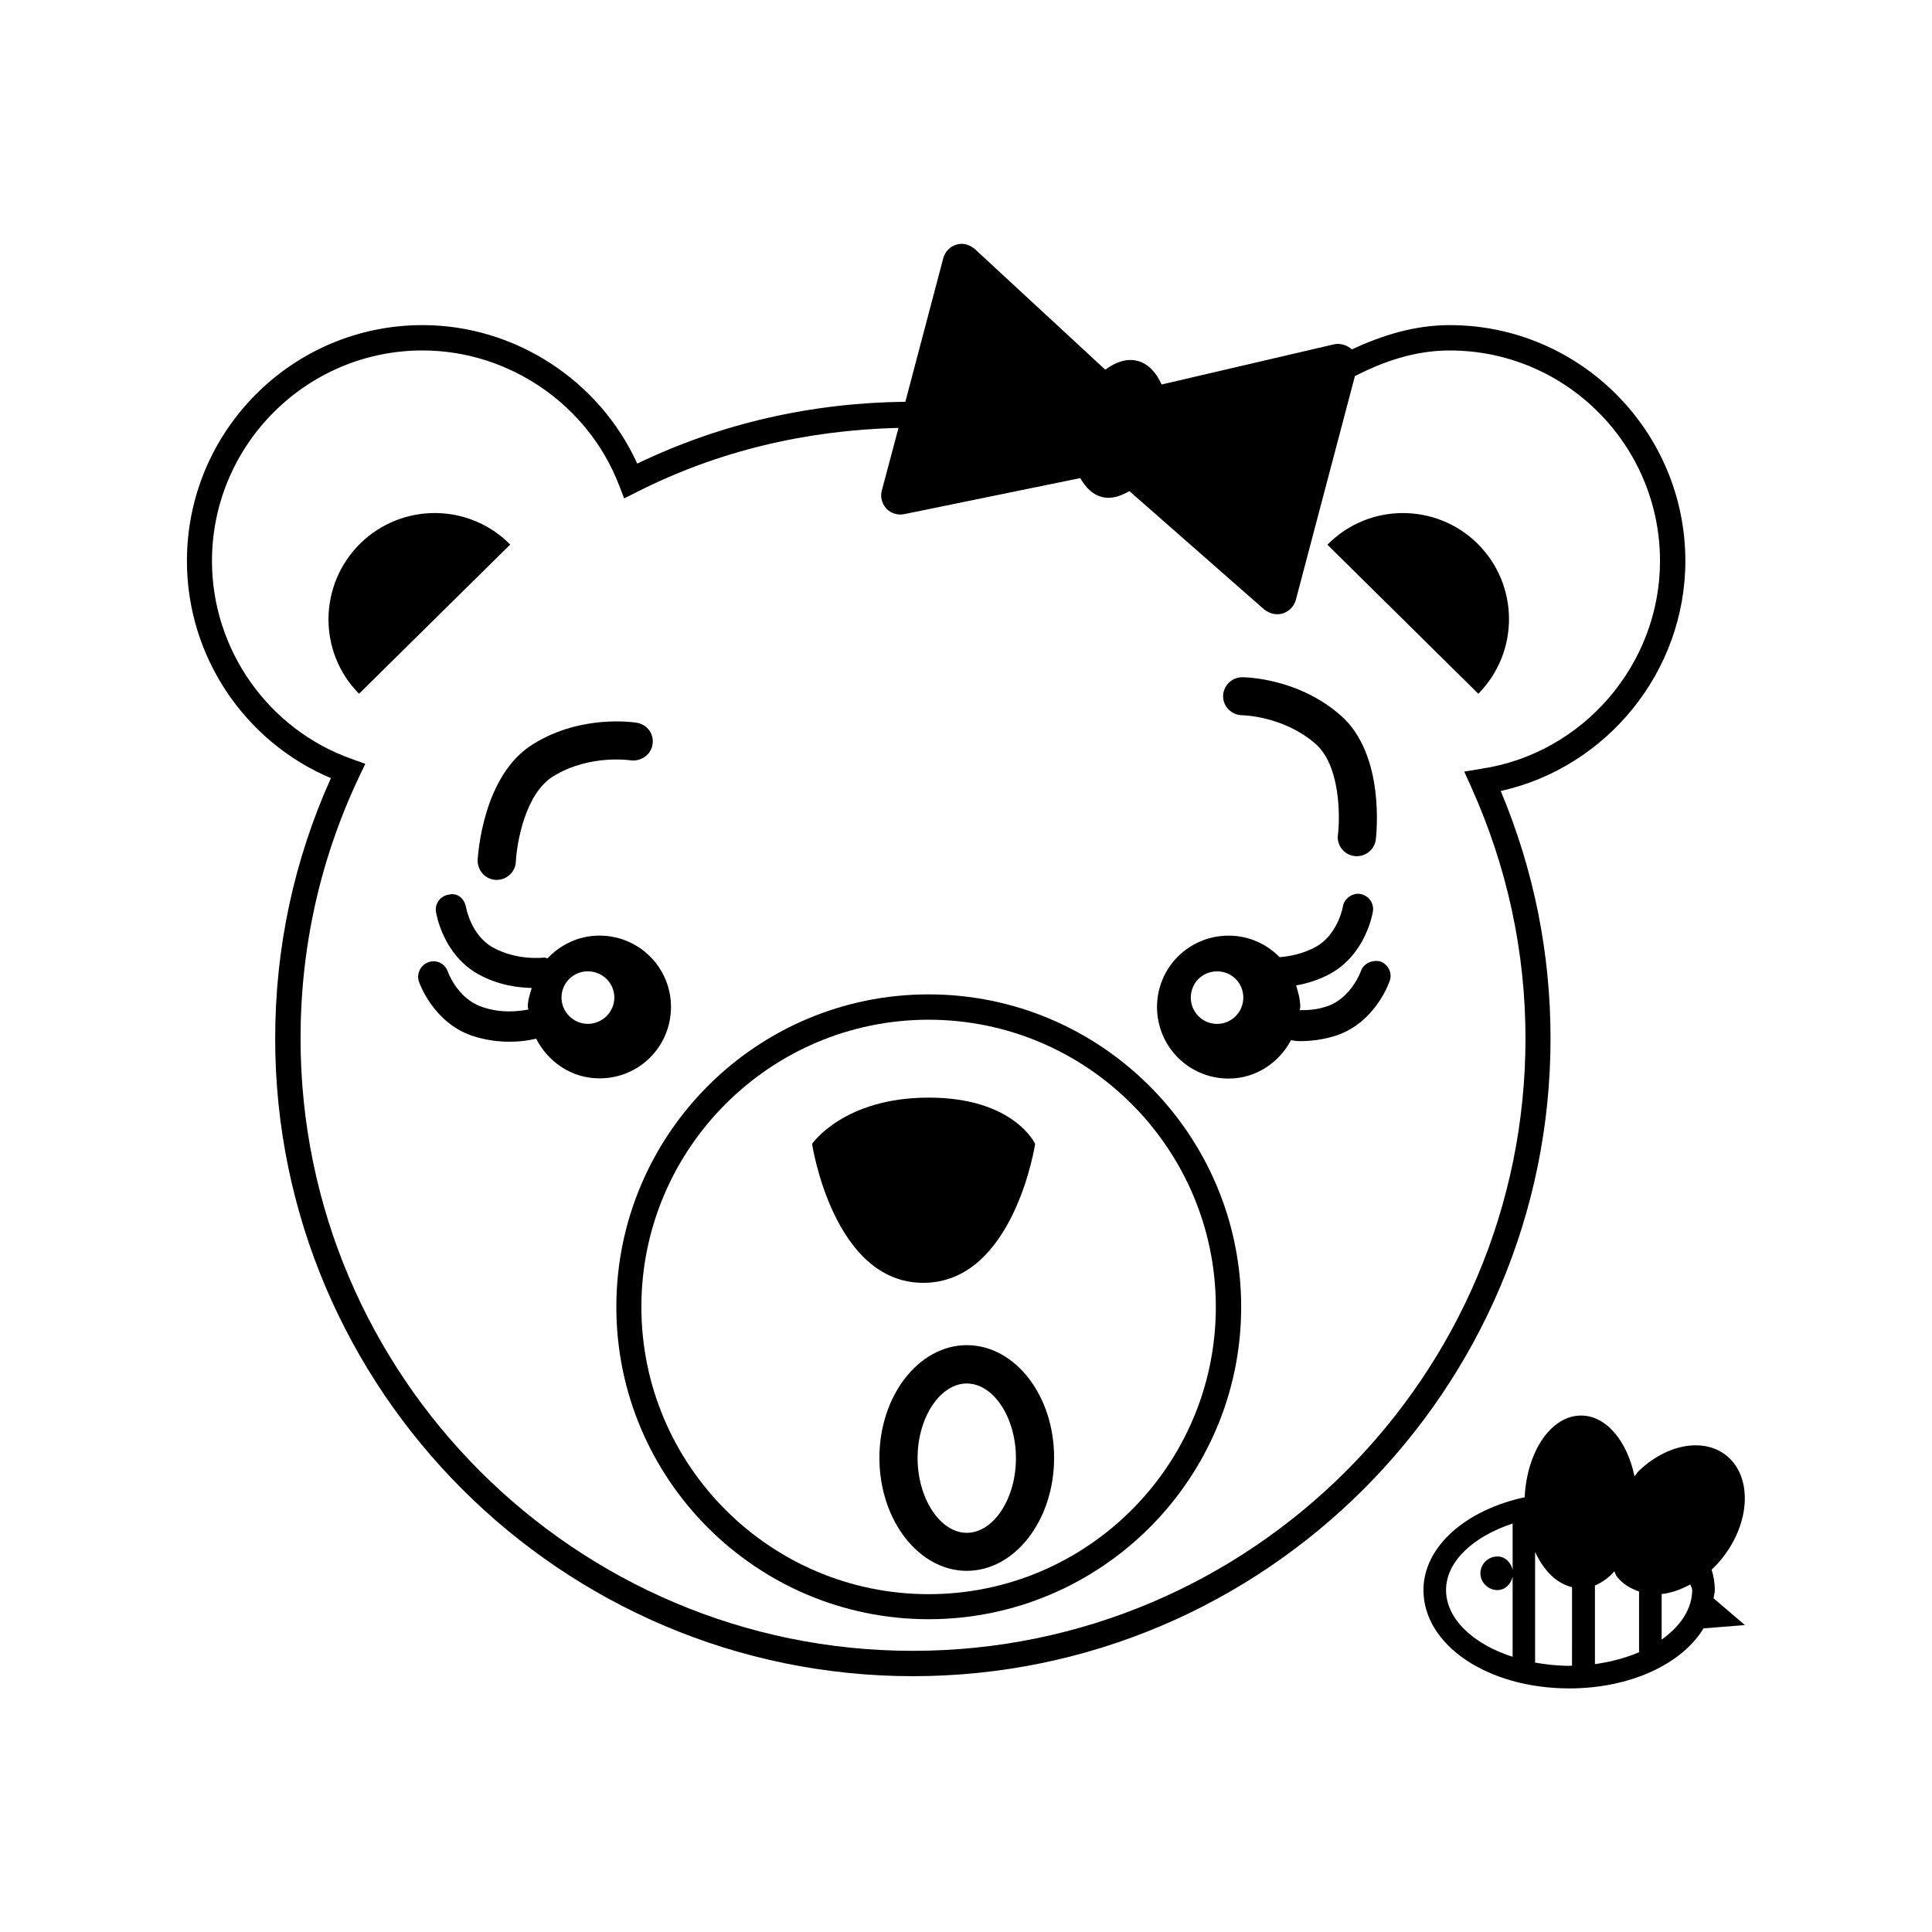 <?xml version="1.0" encoding="UTF-8"?>
<!-- Uploaded to: ICON Repo, www.iconrepo.com, Generator: ICON Repo Mixer Tools -->
<svg fill="#000000" width="800px" height="800px" version="1.1" viewBox="144 144 512 512" xmlns="http://www.w3.org/2000/svg">
 <g>
  <path d="m275.4 377.18h0.242c2.672 0 4.977-2.144 5.059-4.816 0.242-4.734 2.387-18.047 9.953-22.66 9.633-5.906 20.395-4.207 20.477-4.207 2.59 0.363 5.383-1.375 5.785-4.168 0.488-2.754-1.332-5.305-4.125-5.789-0.527-0.082-14.527-2.348-27.395 5.586-13.598 8.254-14.73 29.863-14.812 30.754-0.082 2.832 2.062 5.18 4.816 5.301z"/>
  <path d="m473.24 333.55c0.16 0 10.965 0.203 19.426 7.609 6.555 5.785 6.477 19.301 5.906 24.039-0.406 2.75 1.578 5.301 4.328 5.664 0.242 0.039 0.484 0.039 0.648 0.039 2.551 0 4.734-1.863 5.059-4.41 0.082-0.891 2.672-22.379-9.309-32.898-11.371-9.996-25.453-10.117-26.102-10.117-2.75 0-5.059 2.266-5.059 5.059 0.004 2.793 2.352 5.016 5.102 5.016z"/>
  <path d="m541.71 353.62c28.125-6.231 48.926-31.684 48.926-60.941 0-34.477-28.043-62.52-62.441-62.52-9.266 0-17.848 2.672-25.938 6.434-1.254-1.098-2.914-1.664-4.574-1.379l-45.848 10.684c-1.336-3.035-3.481-5.504-6.312-6.234-2.914-0.809-5.906 0.324-8.621 2.305l-34.559-31.969c-1.414-1.211-3.234-1.695-4.894-1.168-1.66 0.484-2.996 1.82-3.481 3.602l-10.035 38.035c-24.805 0.285-48.762 5.668-71.059 16.391-10.035-22.055-32.414-36.703-56.898-36.703-34.477 0-62.441 28.043-62.441 62.52 0 25.129 15.176 47.832 38.16 57.543-9.789 21.734-14.77 44.961-14.77 68.996 0 93.195 75.875 168.99 168.99 168.99 93.195 0 168.99-75.793 168.99-168.99 0.004-22.66-4.449-44.715-13.191-65.594zm-155.79 227.87c-89.473 0-162.27-72.801-162.27-162.27 0-24.281 5.219-47.668 15.578-69.48l1.578-3.316-3.481-1.258c-22.219-7.812-37.148-29.016-37.148-52.488 0-30.754 25.051-55.805 55.805-55.805 22.902 0 43.867 14.367 52.082 35.73l1.336 3.481 3.316-1.66c21.688-11.004 45.078-16.426 69.398-17.031l-4.41 16.551c-0.484 1.66 0 3.481 1.172 4.816 1.172 1.293 2.996 1.82 4.734 1.496l46.656-9.551c1.418 2.387 3.156 4.328 5.707 4.977 2.43 0.688 4.938-0.16 7.324-1.535l35.812 31.441c0.609 0.445 1.336 0.809 2.023 1.012 0.93 0.242 1.902 0.242 2.75 0 1.785-0.566 3.039-1.902 3.523-3.602l15.66-59.324c7.731-3.965 16.023-6.797 25.129-6.797 30.754 0 55.723 25.051 55.723 55.805 0 27.355-20.395 51.07-47.508 55.074l-4.367 0.727 1.82 4.047c9.508 21.082 14.406 43.543 14.406 66.688 0 89.473-72.801 162.27-162.35 162.27z"/>
  <path d="m535.52 288.03c-11.047-10.844-28.852-10.766-39.738 0.324l39.984 39.496c10.926-11.047 10.844-28.855-0.246-39.82z"/>
  <path d="m239.47 288.03c-11.09 10.965-11.25 28.773-0.324 39.82l40.062-39.535c-10.887-11.051-28.691-11.129-39.738-0.285z"/>
  <path d="m390.09 407.52c-45.688 0-82.754 37.148-82.754 82.836 0 45.605 37.066 82.754 82.754 82.754s82.836-37.148 82.836-82.754c-0.004-45.688-37.152-82.836-82.836-82.836zm0 158.95c-41.965 0-76.117-34.152-76.117-76.117-0.004-41.961 34.152-76.117 76.117-76.117 41.965 0 76.117 34.152 76.117 76.117s-34.113 76.117-76.117 76.117z"/>
  <path d="m418.33 447.14s-5.625-12.262-28.207-12.262c-22.578 0-30.914 12.262-30.914 12.262s5.547 36.824 29.461 36.824c24.035 0 29.66-36.824 29.66-36.824z"/>
  <path d="m321.82 410.84c0-10.441-8.457-18.898-18.98-18.898-5.465 0-10.277 2.387-13.758 6.031-0.281 0-0.605-0.285-0.93-0.203-0.082 0-6.961 0.891-13.434-2.629-5.906-3.238-7.203-10.602-7.203-10.684-0.406-2.184-2.144-4.008-4.652-3.359-2.144 0.324-3.723 2.43-3.316 4.613 0.078 0.445 1.816 11.289 11.285 16.508 5.301 2.914 10.52 3.519 14.082 3.602-0.484 1.66-1.051 3.238-1.051 5.019 0 0.242 0.16 0.445 0.16 0.688-2.266 0.445-7.242 1.133-12.383-0.727-6.391-2.188-8.941-9.188-8.941-9.27-0.727-2.102-2.914-3.316-5.141-2.547-2.062 0.727-3.238 2.996-2.551 5.141 0.16 0.445 3.805 10.805 14 14.324 3.562 1.215 7.043 1.617 9.953 1.617 3.398 0 5.625-0.445 7.121-0.809 3.156 6.152 9.387 10.52 16.754 10.52 10.527 0.043 18.984-8.418 18.984-18.938zm-22.055 4.492c-3.805 0-6.961-3.156-6.961-6.961 0-3.887 3.156-6.961 6.961-6.961 3.887 0 7.043 3.074 7.043 6.961 0 3.805-3.156 6.961-7.043 6.961z"/>
  <path d="m400.2 500.48c-12.707 0-23.148 13.395-23.148 29.863 0 16.512 10.441 29.945 23.148 29.945 12.789 0 23.148-13.434 23.148-29.945 0.039-16.469-10.32-29.863-23.148-29.863zm0 49.734c-7.043 0-13.031-9.105-13.031-19.828 0-10.723 5.988-19.746 13.031-19.746 7.121 0 13.031 9.066 13.031 19.746 0.043 10.723-5.906 19.828-13.031 19.828z"/>
  <path d="m598.12 567.57c0.082-0.727 0.324-1.457 0.324-2.227 0-1.863-0.324-3.684-0.852-5.383 0-0.039 0.082-0.082 0.16-0.121 8.621-8.254 11.211-20.719 5.867-27.922-5.383-7.203-16.672-6.352-25.293 1.863-0.484 0.445-0.727 0.973-1.172 1.457-1.902-9.266-7.445-16.105-14.164-16.105-7.973 0-14.367 9.59-14.934 21.648-15.535 3.359-26.824 13.031-26.824 24.605 0 14.566 16.996 26.059 38.645 26.059 16.188 0 29.863-6.477 35.57-15.902l10.965-0.891zm-53.258-7.566c-0.484-1.984-1.984-3.519-4.047-3.519-2.469 0-4.492 2.023-4.492 4.453s2.062 4.453 4.492 4.453c2.062 0 3.562-1.578 4.047-3.519v21.203c-10.441-3.359-17.645-10.035-17.645-17.723 0-7.566 7.285-14.203 17.645-17.602zm15.785 25.414c-0.242 0-0.566 0.039-0.809 0.039-3.156 0-6.152-0.363-9.023-0.852v-29.34c2.305 5.019 5.707 8.375 9.793 9.348l-0.004 20.805zm17.723-3.562c-3.481 1.496-7.445 2.551-11.695 3.156v-20.84c1.902-0.809 3.641-2.023 5.141-3.762 0.242 0.406 0.324 0.891 0.566 1.254 1.578 2.106 3.723 3.316 5.988 4.086zm5.988-3.359v-12.059c2.551-0.285 5.059-1.172 7.609-2.551 0.082 0.527 0.484 0.93 0.484 1.496-0.039 5.019-3.113 9.594-8.094 13.113z"/>
  <path d="m509.79 398.79c-2.066-0.484-4.371 0.445-5.141 2.547 0 0.082-2.551 7.121-8.863 9.309-2.711 0.93-5.137 1.094-7.363 1.055 0-0.285 0.16-0.527 0.16-0.852 0-2.023-0.566-3.887-1.094-5.707 2.754-0.484 5.91-1.375 9.066-3.113 9.469-5.219 11.211-16.066 11.289-16.512 0.324-2.227-1.172-4.25-3.398-4.613-1.941-0.324-4.246 1.172-4.57 3.359 0 0.082-1.336 7.445-7.203 10.684-3.441 1.859-6.922 2.508-9.551 2.711-3.481-3.523-8.215-5.707-13.516-5.707-10.52 0-18.98 8.457-18.98 18.898 0 10.52 8.457 18.98 18.98 18.98 7.203 0 13.355-4.207 16.512-10.156 0.852 0.082 1.418 0.242 2.387 0.242 2.914 0 6.394-0.406 9.875-1.578 10.195-3.562 13.758-13.965 13.918-14.41 0.73-2.102-0.402-4.367-2.508-5.137zm-43.258 16.551c-3.887 0-6.961-3.156-6.961-6.961 0-3.887 3.074-6.961 6.961-6.961 3.887 0 6.961 3.074 6.961 6.961-0.004 3.805-3.078 6.961-6.961 6.961z"/>
 </g>
</svg>